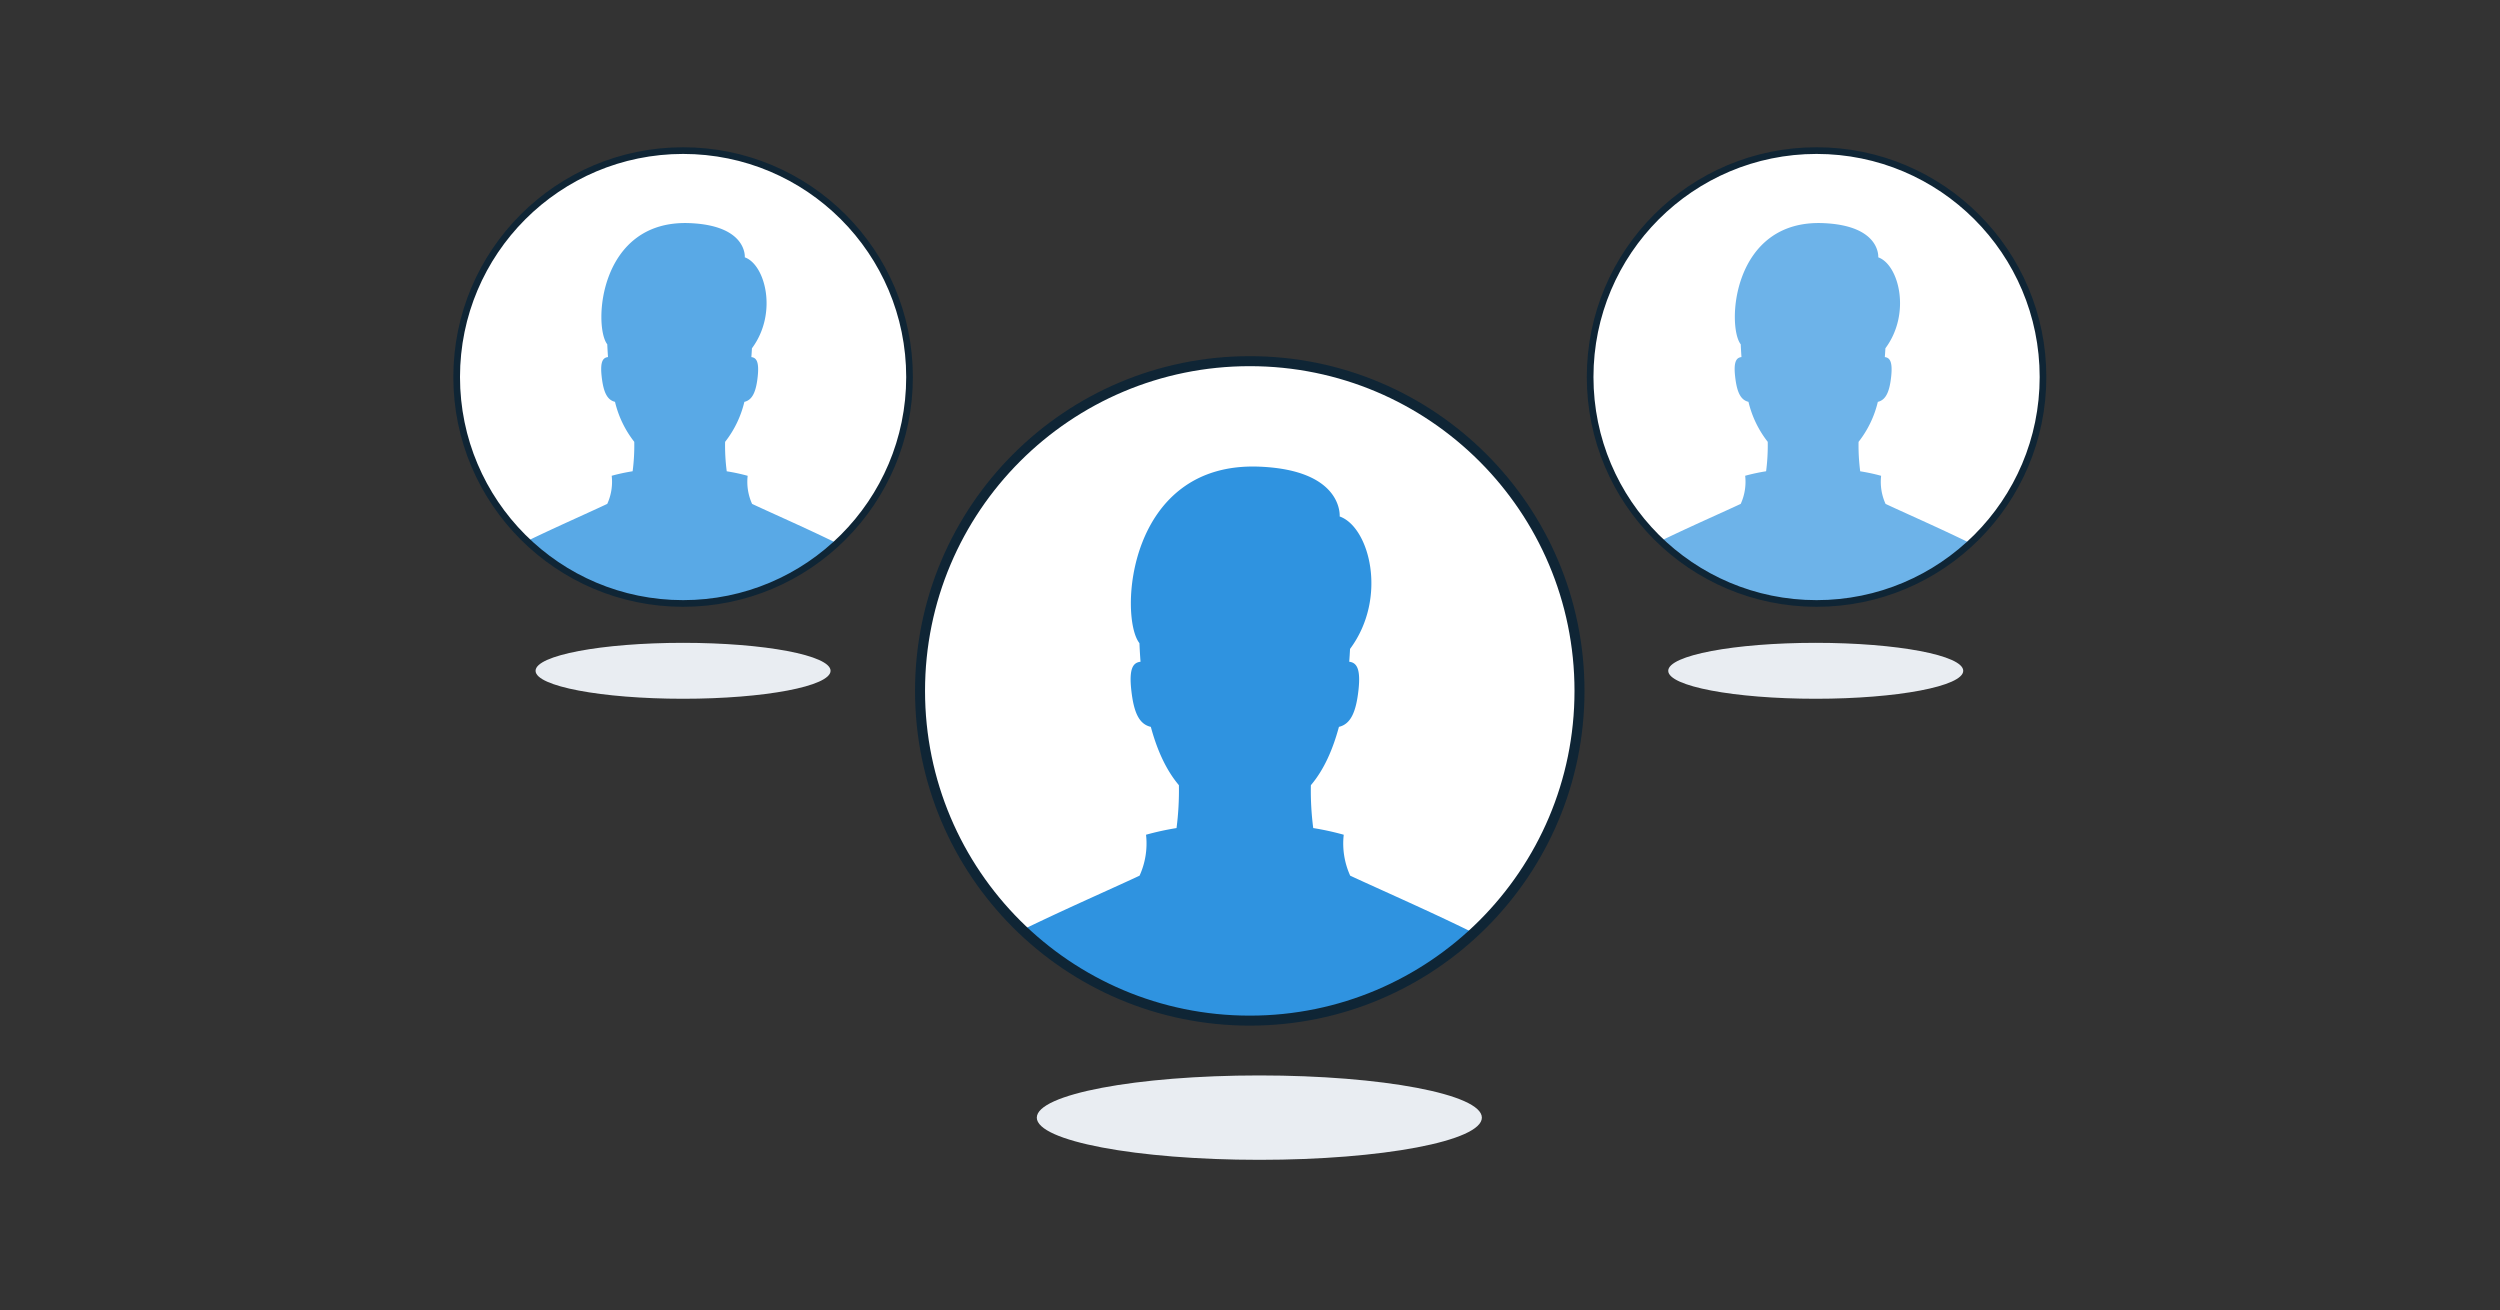 <svg xmlns="http://www.w3.org/2000/svg" xmlns:xlink="http://www.w3.org/1999/xlink" viewBox="0 0 750 393"><rect x="0" y="0" width="750" height="393" fill="#333333" stroke="none"/><defs><style>.cls-1,.cls-11,.cls-6{fill:none;}.cls-2{isolation:isolate;}.cls-3{fill:#fff;}.cls-4{clip-path:url(#clip-path);}.cls-5{fill:#6db3e9;}.cls-11,.cls-6{stroke:#0f2535;stroke-linecap:round;stroke-linejoin:round;}.cls-6{stroke-width:2px;}.cls-7{clip-path:url(#clip-path-2);}.cls-8{fill:#59a9e6;}.cls-9{clip-path:url(#clip-path-3);}.cls-10{fill:#2f93e0;}.cls-11{stroke-width:3px;}.cls-12{fill:#e9edf2;mix-blend-mode:multiply;}</style><clipPath id="clip-path"><circle class="cls-1" cx="544.97" cy="113.11" r="67.88"/></clipPath><clipPath id="clip-path-2"><circle class="cls-1" cx="204.93" cy="113.11" r="67.88"/></clipPath><clipPath id="clip-path-3"><circle class="cls-1" cx="374.93" cy="207.27" r="98.84"/></clipPath></defs><title>multitenancy-thumbnail</title><g class="cls-2"><g id="Layer_1" data-name="Layer 1"><circle class="cls-3" cx="545.13" cy="112.93" r="67.87"/><g id="women_6" data-name="women 6"><circle class="cls-1" cx="544.97" cy="113.11" r="67.87"/><g class="cls-4"><path class="cls-5" d="M565.67,151.17a16,16,0,0,1-1.33-8.43,56.75,56.75,0,0,0-6.28-1.35,60,60,0,0,1-.49-8.83,31.08,31.08,0,0,0,5.78-12c2.4-.57,3.51-3,4-7.57s-.44-5.68-1.9-5.86q.1-1.34.17-2.64c7.82-10.53,4-25.11-2.14-27.29,0,0,.82-9.54-16.49-10.26-27.38-1.14-29,31-24.77,36.35.05,1.24.13,2.53.22,3.83-1.46.18-2.42,1.22-1.9,5.86s1.62,7,4,7.57a31.08,31.08,0,0,0,5.78,12,60.08,60.08,0,0,1-.49,8.83,56.76,56.76,0,0,0-6.28,1.35,16,16,0,0,1-1.33,8.43c-9.26,4.36-34.6,15.23-37.18,18.88v15.31H602.85V170C600.26,166.41,574.92,155.53,565.67,151.17Z"/></g></g><circle class="cls-6" cx="544.97" cy="113.11" r="67.93"/><circle class="cls-3" cx="205.09" cy="112.93" r="67.87"/><g id="women_6-2" data-name="women 6"><circle class="cls-1" cx="204.93" cy="113.11" r="67.87"/><g class="cls-7"><path class="cls-8" d="M225.63,151.17a16,16,0,0,1-1.33-8.43,56.75,56.75,0,0,0-6.28-1.35,60,60,0,0,1-.49-8.83,31.08,31.08,0,0,0,5.78-12c2.4-.57,3.51-3,4-7.57s-.44-5.68-1.9-5.86q.1-1.34.17-2.64c7.82-10.53,4-25.11-2.14-27.29,0,0,.82-9.54-16.49-10.26-27.38-1.14-29,31-24.77,36.35.05,1.24.13,2.53.22,3.83-1.46.18-2.42,1.22-1.9,5.86s1.62,7,4,7.57a31.08,31.08,0,0,0,5.78,12,60.08,60.08,0,0,1-.49,8.83,56.76,56.76,0,0,0-6.28,1.35,16,16,0,0,1-1.33,8.43C173,155.53,147.62,166.41,145,170v15.31H262.81V170C260.22,166.41,234.88,155.53,225.63,151.17Z"/></g></g><circle class="cls-6" cx="204.93" cy="113.11" r="67.93"/><circle class="cls-3" cx="375.16" cy="207" r="98.84"/><g id="women_6-3" data-name="women 6"><circle class="cls-1" cx="374.93" cy="207.27" r="98.84"/><g class="cls-9"><path class="cls-10" d="M405.06,262.7a23.32,23.32,0,0,1-1.94-12.28,82.63,82.63,0,0,0-9.15-2,87.39,87.39,0,0,1-.71-12.86c4-4.7,6.63-10.86,8.42-17.5,3.5-.83,5.12-4.36,5.86-11s-.63-8.27-2.77-8.54q.15-1.95.24-3.84c11.39-15.34,5.85-36.57-3.11-39.74,0,0,1.19-13.89-24-14.94-39.87-1.66-42.23,45.2-36.07,52.94.08,1.81.18,3.68.33,5.58-2.13.27-3.52,1.78-2.77,8.54s2.36,10.2,5.86,11c1.79,6.65,4.45,12.8,8.42,17.5a87.48,87.48,0,0,1-.71,12.86,82.65,82.65,0,0,0-9.15,2,23.32,23.32,0,0,1-1.94,12.28c-13.48,6.34-50.38,22.18-54.14,27.49v22.29H459.2V290.18C455.44,284.88,418.54,269,405.06,262.7Z"/></g></g><circle class="cls-11" cx="374.93" cy="207.27" r="98.92"/><ellipse class="cls-12" cx="544.72" cy="201.24" rx="44.25" ry="8.39"/><ellipse class="cls-12" cx="377.8" cy="335.29" rx="66.76" ry="12.66"/><ellipse class="cls-12" cx="204.92" cy="201.24" rx="44.25" ry="8.39"/></g></g></svg>